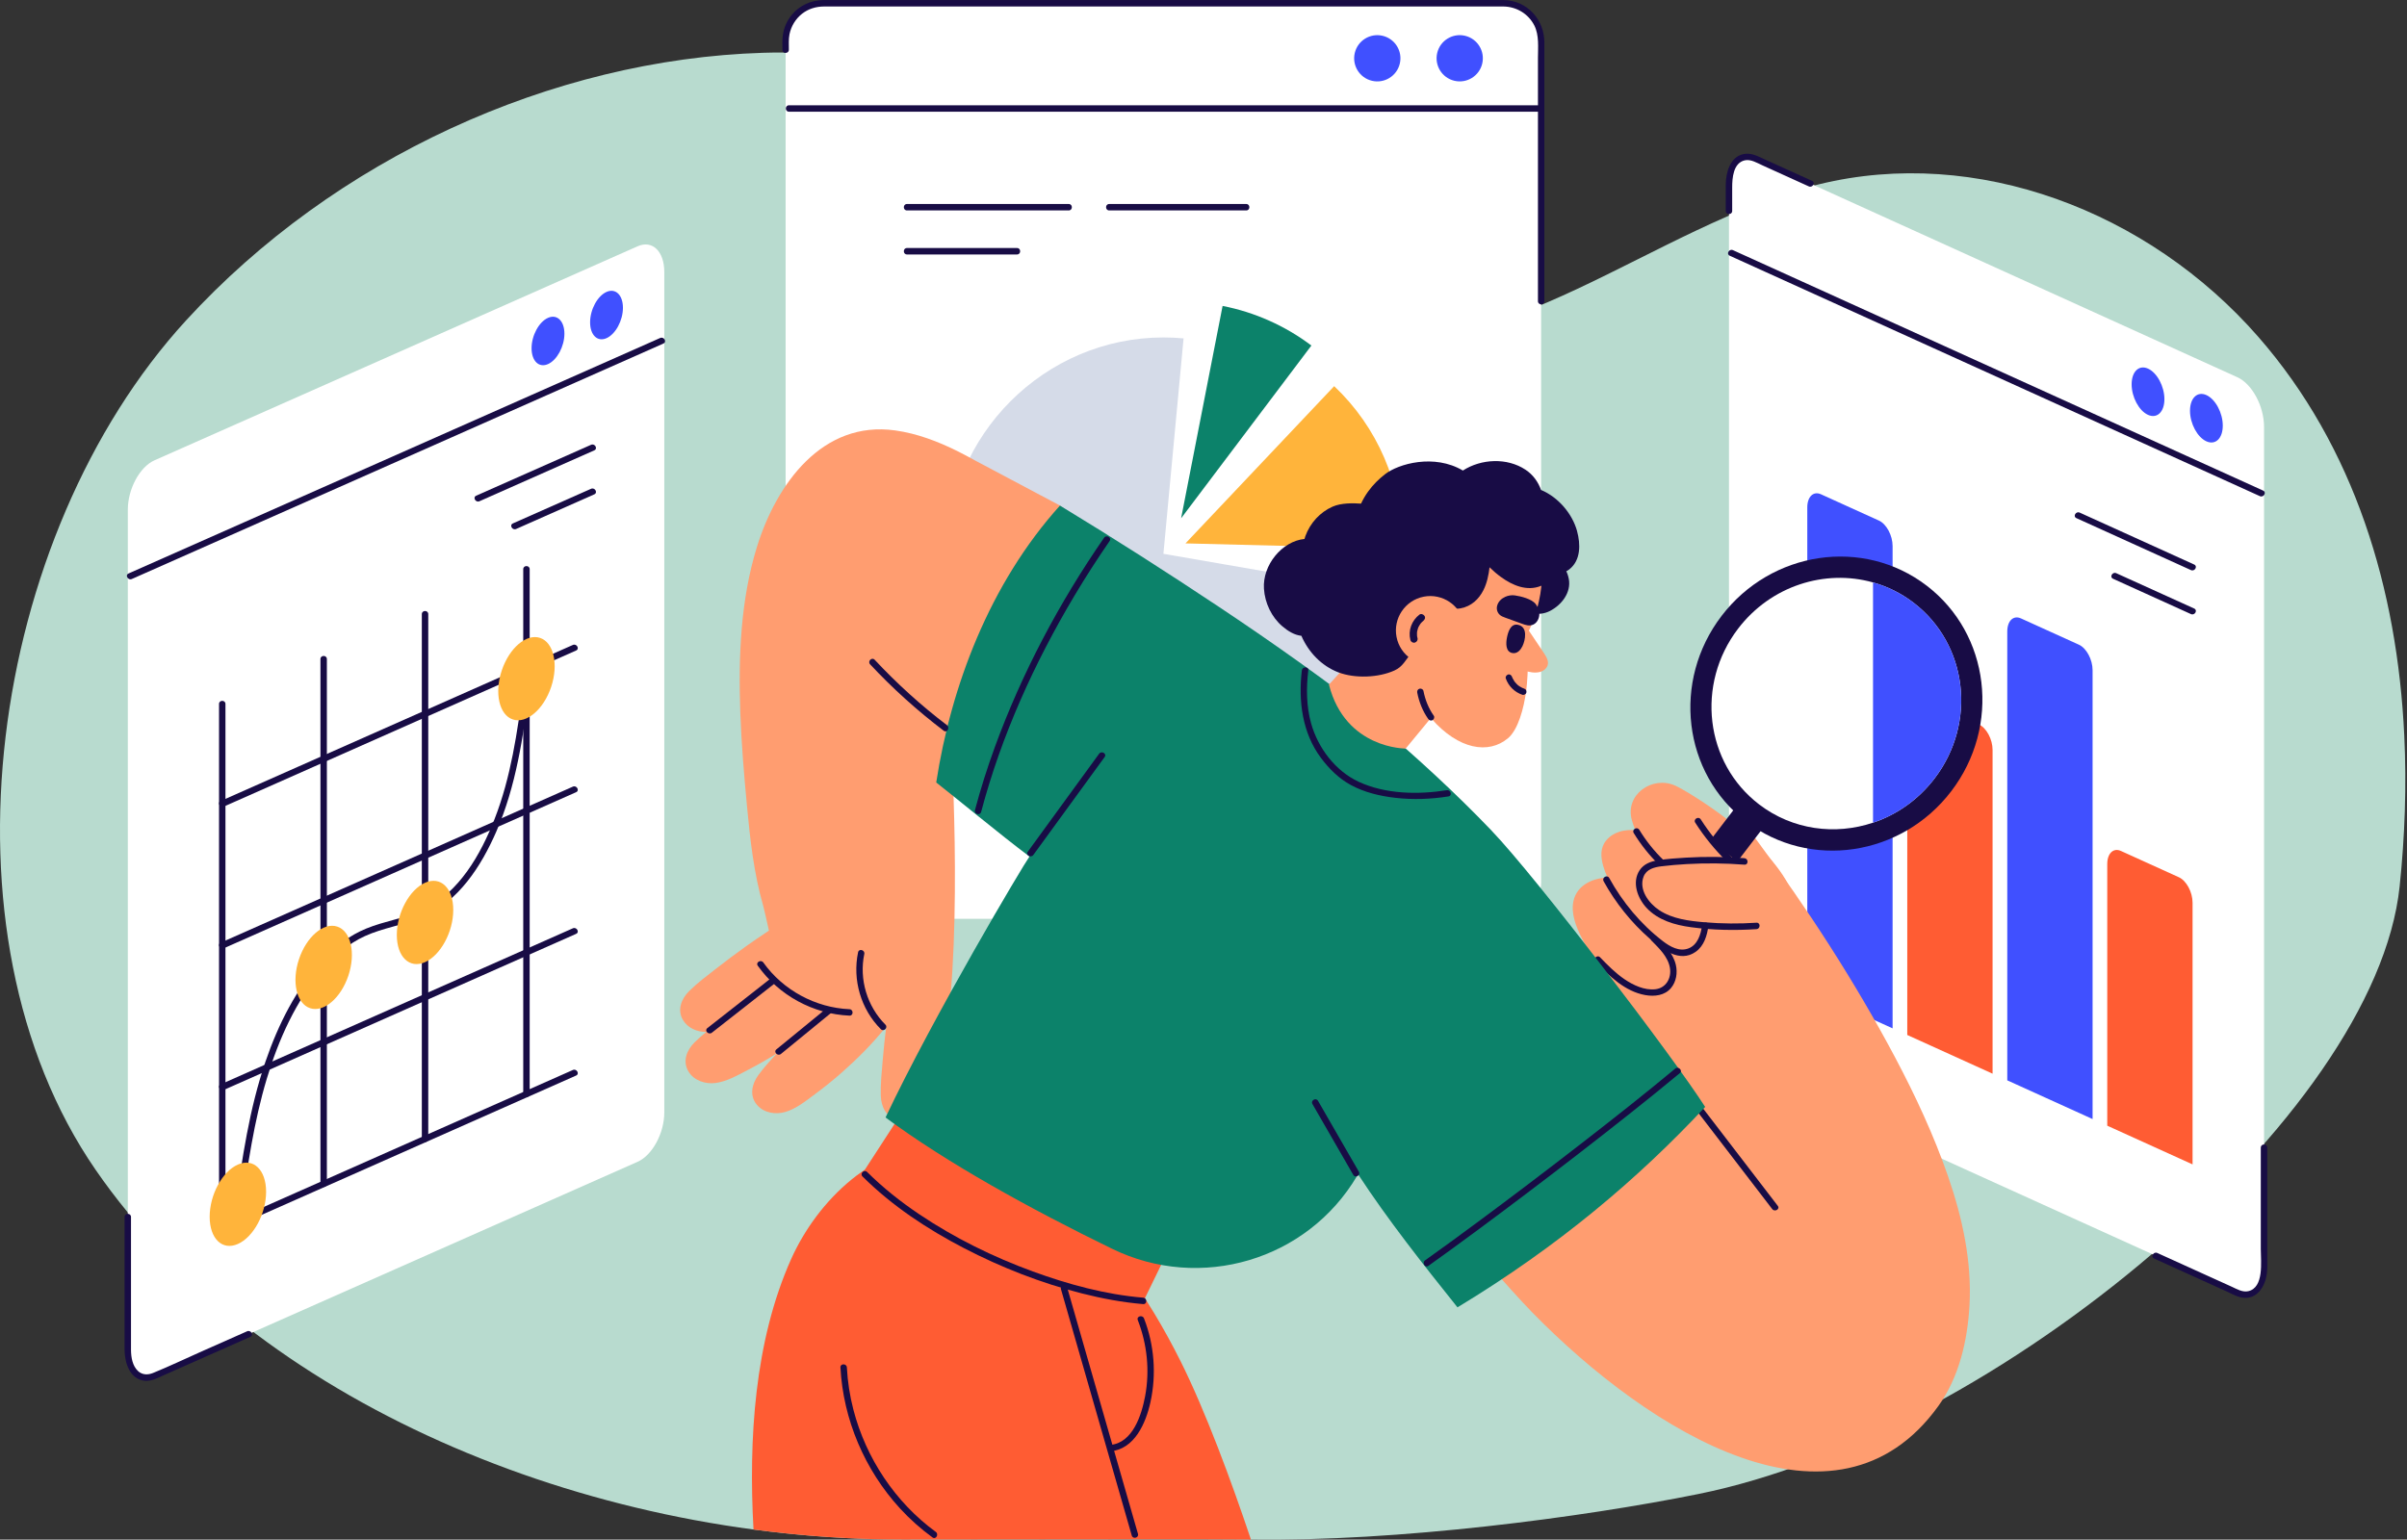 <svg width="547" height="350" viewBox="0 0 547 350" fill="none" xmlns="http://www.w3.org/2000/svg">
<rect x="0" y="0" width="547" height="350" fill="#333333" stroke="none"/>
<g clip-path="url(#clip0_162_609)">
<path d="M546.376 167.134C544.788 133.917 535.119 101.643 513.193 76.555C488.181 47.935 449.089 33.153 413.395 41.891C375.622 51.141 341.311 84.705 303.438 75.917C277.944 70.001 263.381 46.892 242.888 32.103C222.651 17.498 197.639 11.249 173.422 12.001C125.385 13.484 75.993 36.047 42.291 72.831C-2.497 121.717 -15.45 211.969 21.706 265.897C57.933 318.471 133.18 349.971 205.059 349.971C236.469 349.971 276.384 349.851 284.173 349.971C317.689 350.482 359.775 344.914 385.879 339.644C453.877 325.905 539.843 253.875 545.327 201.507C546.518 190.108 546.93 178.568 546.376 167.141V167.134Z" fill="#B8DBCF"/>
<path d="M341.949 0.752H186.814C182.242 0.752 178.536 4.458 178.536 9.03V200.592C178.536 205.163 182.242 208.869 186.814 208.869H341.949C346.521 208.869 350.227 205.163 350.227 200.592V9.03C350.227 4.458 346.521 0.752 341.949 0.752Z" fill="white"/>
<path d="M179.274 11.313C179.274 10.15 179.189 8.937 179.416 7.788C179.785 5.958 180.792 4.299 182.26 3.135C183.7 2 185.445 1.483 187.261 1.475C188.425 1.475 189.581 1.475 190.744 1.475H340.779C341.069 1.475 341.367 1.475 341.658 1.475C344.609 1.511 347.298 3.114 348.659 5.745C349.816 7.987 349.504 10.782 349.504 13.229V68.469C349.504 69.413 350.965 69.413 350.965 68.469V9.682C350.965 4.433 347.035 0.078 341.672 0.014C338.466 -0.021 335.253 0.014 332.039 0.014H188.049C187.736 0.014 187.424 0.014 187.119 0.014C184.381 0.043 181.735 1.199 179.976 3.327C178.848 4.682 178.118 6.32 177.891 8.072C177.749 9.143 177.806 10.235 177.806 11.321C177.806 12.264 179.267 12.264 179.267 11.321L179.274 11.313Z" fill="#180C45"/>
<path d="M179.295 25.393H349.433C350.376 25.393 350.376 23.932 349.433 23.932H179.295C178.352 23.932 178.352 25.393 179.295 25.393Z" fill="#180C45"/>
<path d="M318.111 14.457C318.778 11.632 317.028 8.802 314.202 8.135C311.377 7.468 308.546 9.218 307.879 12.043C307.212 14.868 308.962 17.699 311.788 18.366C314.613 19.032 317.444 17.283 318.111 14.457Z" fill="#4050FF"/>
<path d="M336.842 14.455C337.509 11.63 335.759 8.799 332.934 8.132C330.109 7.466 327.278 9.215 326.611 12.04C325.944 14.866 327.694 17.696 330.519 18.363C333.345 19.03 336.175 17.28 336.842 14.455Z" fill="#4050FF"/>
<path d="M264.389 125.895L312.859 134.286C308.794 157.764 288.223 175.078 264.389 175.078C237.405 175.078 215.202 152.877 215.202 125.895C215.202 98.913 237.405 76.711 264.389 76.711C265.921 76.711 267.446 76.782 268.971 76.924L264.389 125.895Z" fill="#D5DBE8"/>
<path d="M269.404 123.526L303.197 87.784C313.022 97.069 318.597 110.006 318.597 123.526C318.597 123.937 318.597 124.348 318.583 124.76L269.411 123.526H269.404Z" fill="#FFB43B"/>
<path d="M252.067 47.836H283.215C284.158 47.836 284.158 46.374 283.215 46.374H252.067C251.124 46.374 251.124 47.836 252.067 47.836Z" fill="#180C45"/>
<path d="M206.109 47.836H242.874C243.818 47.836 243.818 46.374 242.874 46.374H206.109C205.165 46.374 205.165 47.836 206.109 47.836Z" fill="#180C45"/>
<path d="M206.109 57.844H231.127C232.071 57.844 232.071 56.383 231.127 56.383H206.109C205.165 56.383 205.165 57.844 206.109 57.844Z" fill="#180C45"/>
<path d="M268.411 117.823L277.838 69.547C281.491 70.257 285.045 71.385 288.443 72.902C291.841 74.413 295.054 76.314 298.019 78.549L268.411 117.823Z" fill="#0C826A"/>
<path d="M508.462 293.88L398.967 244.2C395.626 242.682 392.916 237.632 392.916 232.915V41.877C392.916 37.161 395.626 34.565 398.967 36.082L508.462 85.762C511.803 87.28 514.513 92.33 514.513 97.047V288.085C514.513 292.802 511.803 295.398 508.462 293.88Z" fill="white"/>
<path d="M513.775 260.876V283.935C513.775 286.786 514.555 292.688 510.923 293.518C509.611 293.816 508.313 293.021 507.157 292.496C505.234 291.624 503.305 290.751 501.382 289.879C497.673 288.198 493.963 286.51 490.253 284.829C489.402 284.446 488.657 285.701 489.515 286.091C492.799 287.581 496.084 289.07 499.368 290.56C501.51 291.532 503.652 292.503 505.795 293.475C506.944 293.993 508.206 294.738 509.462 294.965C512.867 295.575 514.803 292.433 515.158 289.461C515.3 288.297 515.243 287.091 515.243 285.921V260.876C515.243 259.932 513.782 259.932 513.782 260.876H513.775Z" fill="#180C45"/>
<path d="M393.646 47.949V42.58C393.646 40.438 393.902 37.04 396.498 36.451C397.881 36.139 399.321 37.047 400.541 37.6C402.606 38.537 404.67 39.473 406.734 40.409C408.174 41.062 409.621 41.714 411.061 42.374C411.912 42.757 412.657 41.502 411.799 41.111L401.166 36.288C399.626 35.586 398.044 34.671 396.285 35.011C393.171 35.614 392.214 39.211 392.185 41.927C392.164 43.934 392.185 45.949 392.185 47.956C392.185 48.9 393.646 48.9 393.646 47.956V47.949Z" fill="#180C45"/>
<path d="M393.079 58.128C408.727 65.228 424.383 72.328 440.031 79.428C455.722 86.543 471.405 93.664 487.096 100.778C495.92 104.779 504.745 108.786 513.569 112.787C514.42 113.17 515.165 111.915 514.307 111.524C498.658 104.424 483.003 97.324 467.355 90.224C451.664 83.11 435.98 75.988 420.29 68.874C411.465 64.873 402.641 60.866 393.817 56.865C392.965 56.482 392.221 57.738 393.079 58.128Z" fill="#180C45"/>
<path d="M491.87 90.741C491.87 93.642 490.203 95.238 488.146 94.309C486.089 93.38 484.422 90.266 484.422 87.365C484.422 84.464 486.089 82.868 488.146 83.797C490.203 84.727 491.87 87.84 491.87 90.741Z" fill="#4050FF"/>
<path d="M505.135 96.757C505.135 99.658 503.468 101.254 501.411 100.324C499.354 99.395 497.687 96.281 497.687 93.38C497.687 90.479 499.354 88.883 501.411 89.812C503.468 90.742 505.135 93.856 505.135 96.757Z" fill="#4050FF"/>
<path d="M498.644 128.335C489.969 124.398 481.287 120.462 472.611 116.525C471.76 116.142 471.015 117.397 471.873 117.787C480.549 121.724 489.231 125.661 497.907 129.597C498.758 129.98 499.503 128.725 498.644 128.335Z" fill="#180C45"/>
<path d="M498.644 138.336C492.735 135.655 486.834 132.973 480.925 130.299C480.074 129.916 479.329 131.172 480.187 131.562C486.096 134.243 491.998 136.924 497.907 139.598C498.758 139.981 499.503 138.726 498.644 138.336Z" fill="#180C45"/>
<path d="M430.107 233.773L410.713 224.971V115.34C410.713 112.914 412.104 111.581 413.82 112.361L426.993 118.341C428.71 119.121 430.1 121.717 430.1 124.143V233.773H430.107Z" fill="#4050FF"/>
<path d="M475.555 254.393L456.161 245.59V143.556C456.161 141.131 457.552 139.797 459.268 140.577L472.441 146.557C474.158 147.337 475.548 149.933 475.548 152.359V254.393H475.555Z" fill="#4050FF"/>
<path d="M452.827 244.079L433.434 235.277V161.679C433.434 159.253 434.824 157.92 436.541 158.7L449.713 164.679C451.43 165.46 452.82 168.056 452.82 170.482V244.079H452.827Z" fill="#FF5C33"/>
<path d="M498.275 264.699L478.882 255.897V196.421C478.882 193.995 480.272 192.662 481.989 193.442L495.161 199.422C496.878 200.202 498.268 202.798 498.268 205.224V264.699H498.275Z" fill="#FF5C33"/>
<path d="M144.899 264.103L35.113 312.754C31.765 314.237 29.048 311.619 29.048 306.903V115.865C29.048 111.148 31.765 106.119 35.113 104.637L144.899 55.986C148.247 54.503 150.964 57.12 150.964 61.837V252.875C150.964 257.592 148.247 262.621 144.899 264.103Z" fill="white"/>
<path d="M56.159 302.633C52.726 304.158 49.286 305.675 45.852 307.2C42.171 308.832 38.511 310.591 34.779 312.109C33.623 312.577 32.375 312.577 31.403 311.705C30.098 310.52 29.793 308.569 29.771 306.903C29.764 305.86 29.771 304.824 29.771 303.782V276.644C29.771 275.7 28.31 275.7 28.31 276.644V303.193C28.31 304.413 28.303 305.633 28.31 306.853C28.331 309.789 29.502 313.613 32.971 313.889C34.531 314.01 36.035 313.137 37.425 312.527L44.178 309.534C48.42 307.654 52.655 305.775 56.897 303.895C57.755 303.512 57.01 302.25 56.159 302.633Z" fill="#180C45"/>
<path d="M29.949 131.626C45.64 124.675 61.33 117.717 77.028 110.765C92.762 103.793 108.488 96.82 124.221 89.855C133.067 85.933 141.92 82.01 150.765 78.095C151.623 77.712 150.879 76.449 150.027 76.832C134.337 83.783 118.646 90.742 102.948 97.693C87.215 104.665 71.488 111.638 55.755 118.603C46.909 122.526 38.057 126.448 29.211 130.364C28.353 130.747 29.098 132.009 29.949 131.626Z" fill="#180C45"/>
<path d="M128.265 75.86C128.265 78.761 126.591 81.854 124.533 82.769C122.476 83.684 120.802 82.067 120.802 79.165C120.802 76.264 122.476 73.172 124.533 72.257C126.591 71.342 128.265 72.959 128.265 75.86Z" fill="#4050FF"/>
<path d="M141.565 69.966C141.565 72.867 139.891 75.96 137.834 76.875C135.777 77.79 134.103 76.172 134.103 73.272C134.103 70.37 135.777 67.278 137.834 66.363C139.891 65.448 141.565 67.065 141.565 69.966Z" fill="#4050FF"/>
<path d="M134.322 101.112C125.619 104.97 116.915 108.822 108.218 112.68C107.36 113.063 108.105 114.326 108.956 113.943C117.66 110.084 126.364 106.233 135.06 102.374C135.918 101.991 135.174 100.729 134.322 101.112Z" fill="#180C45"/>
<path d="M134.322 111.113C128.399 113.737 122.476 116.362 116.553 118.986C115.695 119.369 116.44 120.632 117.291 120.249L135.06 112.376C135.918 111.993 135.174 110.73 134.322 111.113Z" fill="#180C45"/>
<path d="M49.775 160.026V279.332C49.775 280.275 51.236 280.275 51.236 279.332V160.026C51.236 159.083 49.775 159.083 49.775 160.026Z" fill="#180C45"/>
<path d="M72.822 149.82V269.125C72.822 270.069 74.283 270.069 74.283 269.125V149.82C74.283 148.876 72.822 148.876 72.822 149.82Z" fill="#180C45"/>
<path d="M95.862 139.605V258.911C95.862 259.854 97.323 259.854 97.323 258.911V139.605C97.323 138.662 95.862 138.662 95.862 139.605Z" fill="#180C45"/>
<path d="M118.908 129.392V248.697C118.908 249.64 120.37 249.64 120.37 248.697V129.392C120.37 128.448 118.908 128.448 118.908 129.392Z" fill="#180C45"/>
<path d="M50.882 279.97C71.729 270.728 92.577 261.493 113.425 252.25C119.256 249.668 125.094 247.08 130.925 244.498C131.783 244.115 131.038 242.852 130.187 243.235C109.339 252.477 88.491 261.712 67.644 270.955C61.813 273.537 55.975 276.126 50.144 278.707C49.286 279.09 50.03 280.353 50.882 279.97Z" fill="#180C45"/>
<path d="M50.882 247.761C71.729 238.518 92.577 229.283 113.425 220.041C119.256 217.459 125.094 214.87 130.925 212.288C131.783 211.905 131.038 210.643 130.187 211.026C109.339 220.268 88.491 229.503 67.644 238.745C61.813 241.327 55.975 243.916 50.144 246.498C49.286 246.881 50.03 248.144 50.882 247.761Z" fill="#180C45"/>
<path d="M50.882 215.558C71.729 206.316 92.577 197.081 113.425 187.838L130.925 180.086C131.783 179.703 131.038 178.44 130.187 178.823C109.339 188.065 88.491 197.3 67.644 206.543L50.144 214.295C49.286 214.678 50.03 215.941 50.882 215.558Z" fill="#180C45"/>
<path d="M50.882 183.348C71.729 174.106 92.577 164.871 113.425 155.629C119.256 153.047 125.094 150.458 130.925 147.876C131.783 147.493 131.038 146.23 130.187 146.613C109.339 155.856 88.491 165.091 67.644 174.333L50.144 182.086C49.286 182.469 50.03 183.731 50.882 183.348Z" fill="#180C45"/>
<path d="M54.854 275.133C56.251 265.075 57.699 254.974 60.628 245.221C63.295 236.334 67.253 227.475 73.347 220.374C76.028 217.254 79.156 214.516 82.923 212.799C87.087 210.905 91.691 210.302 95.897 208.522C104.154 205.025 109.339 196.953 112.794 189.023C117.298 178.667 118.887 167.432 120.37 156.324C120.497 155.395 119.029 155.402 118.908 156.324C117.561 166.418 116.128 176.639 112.396 186.179C109.261 194.194 104.36 202.883 96.287 206.749C92.123 208.749 87.47 209.338 83.214 211.09C79.426 212.65 76.191 215.118 73.411 218.112C67.346 224.616 63.217 232.908 60.359 241.256C56.649 252.088 55.01 263.451 53.435 274.743C53.308 275.665 54.719 276.062 54.847 275.133H54.854Z" fill="#180C45"/>
<path d="M60.472 270.92C60.472 275.906 57.599 281.219 54.059 282.786C50.52 284.354 47.647 281.588 47.647 276.601C47.647 271.615 50.52 266.302 54.059 264.735C57.599 263.167 60.472 265.933 60.472 270.92Z" fill="#FFB43B"/>
<path d="M79.171 221.785C80.88 216.664 79.754 211.675 76.654 210.64C73.555 209.606 69.657 212.918 67.948 218.038C66.238 223.159 67.365 228.148 70.464 229.183C73.563 230.217 77.461 226.905 79.171 221.785Z" fill="#FFB43B"/>
<path d="M103.005 206.855C103.005 211.841 100.132 217.154 96.592 218.721C93.052 220.289 90.18 217.523 90.18 212.536C90.18 207.55 93.052 202.237 96.592 200.67C100.132 199.102 103.005 201.868 103.005 206.855Z" fill="#FFB43B"/>
<path d="M125.253 156.155C126.962 151.035 125.835 146.045 122.736 145.011C119.637 143.976 115.739 147.288 114.029 152.409C112.32 157.529 113.447 162.519 116.546 163.553C119.645 164.588 123.543 161.276 125.253 156.155Z" fill="#FFB43B"/>
<path d="M284.279 349.972H284.173C276.384 349.851 236.469 349.972 205.059 349.972C193.816 349.972 182.487 349.206 171.237 347.695C170.095 327.189 171.457 304.895 179.756 286.29C185.729 272.906 198.916 259.869 214.699 260.28C223.395 260.5 231.39 264.82 238.065 270.111C251.131 280.467 260.892 294.639 268.29 309.435C273.972 320.812 279.895 336.878 284.279 349.979V349.972Z" fill="#FF5C33"/>
<path d="M196.539 265.905L210.478 244.427L267.247 280.601L258.778 298.008C258.778 298.008 219.175 287.702 196.532 265.905H196.539Z" fill="#FF5C33"/>
<path d="M190.992 310.846C191.617 322.685 196.504 334.133 204.498 342.871C206.747 345.326 209.237 347.539 211.925 349.503C212.684 350.057 213.415 348.787 212.663 348.241C203.449 341.502 196.795 331.48 193.936 320.45C193.12 317.308 192.624 314.095 192.454 310.853C192.404 309.917 190.943 309.91 190.992 310.853V310.846Z" fill="#180C45"/>
<path d="M196.022 267.451C202.711 274.111 210.726 279.403 219.076 283.737C227.574 288.148 236.596 291.674 245.875 294.029C250.443 295.192 255.089 296.057 259.792 296.454C260.729 296.532 260.729 295.071 259.792 294.993C251.223 294.277 242.782 291.979 234.724 289.035C225.687 285.73 216.947 281.431 208.953 276.062C204.704 273.21 200.682 270.026 197.05 266.415C196.383 265.749 195.348 266.784 196.015 267.451H196.022Z" fill="#180C45"/>
<path d="M252.316 329.927C257.863 329.444 260.402 323.479 261.445 318.748C262.835 312.421 262.325 305.732 259.977 299.696C259.636 298.831 258.225 299.207 258.565 300.086C260.7 305.583 261.324 311.626 260.225 317.429C259.438 321.614 257.437 328.019 252.323 328.465C251.393 328.543 251.379 330.012 252.323 329.927H252.316Z" fill="#180C45"/>
<path d="M241.108 293.064C245.371 307.903 249.634 322.741 253.897 337.58C254.997 341.41 256.096 345.234 257.196 349.064C257.458 349.965 258.87 349.582 258.608 348.674L245.818 304.158C244.719 300.327 243.619 296.504 242.52 292.674C242.257 291.773 240.845 292.156 241.108 293.064Z" fill="#180C45"/>
<path d="M225.715 174.525C229.624 161.977 235.525 149.848 240.526 137.988C242.775 132.654 245.109 127.349 247.606 122.128C243.945 118.248 240.881 114.922 240.881 114.922L221.658 104.715C220.359 103.991 219.047 103.282 217.706 102.615L217.657 102.587C213.16 100.353 208.435 98.544 203.463 97.849C186.857 95.515 176.465 110.056 172.053 124.206C168.272 136.343 167.797 149.337 168.236 161.956C168.485 169.042 169.088 176.106 169.747 183.164C170.464 190.817 171.315 198.52 173.443 205.926C173.706 206.841 174.216 209.21 174.741 211.558C172.932 212.749 171.138 213.962 169.378 215.225C167.137 216.828 164.938 218.48 162.767 220.176C160.682 221.8 158.511 223.417 156.624 225.283C154.851 227.035 153.837 229.56 155.206 231.872C156.291 233.716 158.426 234.603 160.505 234.589C159.582 235.341 158.689 236.114 157.852 236.944C156.078 238.696 155.064 241.221 156.433 243.533C157.667 245.633 160.263 246.491 162.583 246.193C165.158 245.86 167.584 244.455 169.854 243.278C172.159 242.086 174.415 240.809 176.607 239.419C175.117 241.015 173.62 242.632 172.344 244.384C170.868 246.399 170.272 249.051 171.989 251.123C173.542 252.995 176.238 253.435 178.487 252.768C180.976 252.031 183.147 250.257 185.204 248.732C187.297 247.179 189.332 245.555 191.283 243.831C194.887 240.646 198.391 237.149 201.399 233.347C201.079 235.929 200.81 238.518 200.59 241.114C200.37 243.746 200.079 246.441 200.164 249.087C200.242 251.584 201.406 254.038 204.037 254.612C206.414 255.13 208.811 253.811 210.166 251.903C211.67 249.789 212.287 247.058 212.968 244.59C213.663 242.079 214.316 239.554 214.734 236.986C218.99 210.806 215.976 165.687 215.983 165.431C219.104 168.595 222.36 171.624 225.729 174.51L225.715 174.525Z" fill="#FF9D70"/>
<path d="M442.733 267.48C439.492 258.131 435.292 249.087 430.66 240.356C421.531 223.134 410.621 206.323 399.009 190.697C397.732 188.981 396.548 187.775 395.115 186.47C390.539 190.633 385.815 194.662 381.318 198.904C374.827 205.025 368.628 211.501 362.222 217.743C366.145 224.723 370.16 231.645 374.26 238.526C374.26 238.526 374.26 238.526 374.253 238.519C374.047 238.866 370.366 242.547 370.004 242.852C368.301 244.285 367.408 246.612 366.088 248.392C364.145 251.031 361.995 253.556 359.924 256.095C356.108 260.77 352.249 265.401 348.496 270.125C343.382 276.559 332.082 268.522 327.365 275.239C332.252 280.517 343.141 293.156 348.17 298.306C374.983 325.749 417.303 351.809 440.485 319.642C445.216 313.081 447.131 304.746 447.578 296.703C448.124 286.766 445.968 276.835 442.726 267.487L442.733 267.48Z" fill="#FF9D70"/>
<path d="M379.126 244.072C387 254.336 394.874 264.593 402.747 274.856C403.315 275.594 404.585 274.863 404.01 274.119C396.136 263.855 388.262 253.598 380.389 243.335C379.821 242.597 378.551 243.328 379.126 244.072Z" fill="#180C45"/>
<path d="M406.84 202.01C401.967 191.058 383.694 179.887 380.594 178.546C375.459 176.319 369.216 180.625 370.848 186.455C371.061 187.228 371.344 187.987 371.649 188.732C369.153 188.498 366.585 189.122 364.989 191.087C363.598 192.803 363.776 194.867 364.343 196.875C364.591 197.761 364.932 198.641 365.322 199.492C361.563 199.627 357.817 201.528 357.441 205.691C357.179 208.635 358.619 211.657 359.959 214.203C360.647 215.515 361.52 216.792 362.591 217.835C363.095 218.665 363.605 219.48 364.116 220.275C366.904 224.665 370.507 228.517 376.019 228.822C381.197 229.106 386.482 226.524 390.589 223.58C394.668 220.651 399.804 217.828 402.598 213.671C404.265 211.189 408.046 204.72 406.854 202.031L406.84 202.01Z" fill="#FF9D70"/>
<path d="M443.415 179.883C454.739 165.068 452.238 144.131 437.829 133.12C423.421 122.108 402.561 125.192 391.237 140.007C379.914 154.822 382.414 175.759 396.823 186.77C411.231 197.782 432.091 194.698 443.415 179.883Z" fill="#180C45"/>
<path d="M417.103 166.698L410.898 161.956L388.624 191.098L394.829 195.84L417.103 166.698Z" fill="#180C45"/>
<path d="M439.626 176.979C435.909 181.838 430.994 185.228 425.652 187.016C417.069 189.903 407.379 188.675 399.782 182.873C387.461 173.454 385.326 155.551 395.001 142.89C402.464 133.13 414.757 129.328 425.652 132.399C428.894 133.307 432.022 134.839 434.845 136.995C447.174 146.408 449.309 164.311 439.626 176.979Z" fill="white"/>
<path d="M439.626 176.979C435.909 181.838 430.994 185.228 425.652 187.015V132.399C428.894 133.307 432.022 134.839 434.845 136.995C447.174 146.408 449.309 164.311 439.626 176.979Z" fill="#4050FF"/>
<path d="M362.591 218.644C365.726 221.878 369.259 225.375 373.884 226.205C375.977 226.581 378.317 226.319 379.75 224.595C380.949 223.155 381.261 221.133 380.843 219.339C380.24 216.722 378.211 214.679 376.388 212.835C375.721 212.161 374.686 213.196 375.352 213.87C377.062 215.594 379.098 217.544 379.502 220.055C379.871 222.353 378.622 224.602 376.189 224.879C373.7 225.162 371.139 223.942 369.131 222.573C367.088 221.176 365.336 219.389 363.62 217.615C362.96 216.934 361.931 217.977 362.584 218.651L362.591 218.644Z" fill="#180C45"/>
<path d="M364.421 200.322C367.138 205.245 370.699 209.706 374.934 213.402C377.672 215.792 381.701 218.934 385.333 216.381C387.269 215.019 387.957 212.657 388.248 210.416C388.369 209.487 386.901 209.494 386.787 210.416C386.525 212.423 385.78 214.813 383.708 215.601C381.63 216.395 379.53 215.204 377.906 213.955C372.884 210.111 368.741 205.103 365.691 199.578C365.237 198.755 363.974 199.492 364.428 200.315L364.421 200.322Z" fill="#180C45"/>
<path d="M371.266 189.364C372.884 192.016 374.834 194.471 377.069 196.627C377.743 197.279 378.786 196.251 378.105 195.591C375.955 193.513 374.083 191.179 372.529 188.626C372.04 187.824 370.77 188.555 371.266 189.364Z" fill="#180C45"/>
<path d="M396.434 195.088C392.015 194.754 387.582 194.697 383.155 194.96C381.034 195.088 378.892 195.229 376.785 195.556C375.161 195.804 373.558 196.393 372.614 197.818C370.791 200.57 372.139 204.195 374.189 206.387C376.807 209.189 380.609 210.281 384.29 210.777C389.206 211.444 394.214 211.543 399.165 211.217C400.102 211.153 400.109 209.692 399.165 209.756C395.242 210.018 391.306 209.99 387.39 209.657C383.843 209.352 380.077 208.905 377.041 206.89C374.686 205.33 372.359 202.216 373.522 199.251C374.182 197.577 375.927 197.137 377.551 196.932C379.467 196.691 381.403 196.542 383.333 196.428C387.702 196.18 392.079 196.23 396.434 196.563C397.371 196.634 397.371 195.173 396.434 195.102V195.088Z" fill="#180C45"/>
<path d="M385.248 187.009C387.284 190.2 389.688 193.158 392.398 195.804C393.072 196.464 394.108 195.428 393.434 194.768C390.809 192.208 388.482 189.363 386.51 186.271C386.007 185.476 384.737 186.214 385.248 187.009Z" fill="#180C45"/>
<path d="M339.005 188.853C330.763 180.263 322.002 172.177 312.894 164.509C313.086 164.396 313.277 164.275 313.469 164.162C301.736 154.948 289.556 146.316 277.143 138.045C265.219 130.101 253.124 122.362 240.874 114.929C224.843 132.739 216.125 156.047 212.762 177.88C216.38 180.674 227.29 189.725 233.951 194.711C232.66 196.449 212.188 230.851 201.242 254.031C215.153 264.344 234.05 274.778 252.741 283.885C272.809 293.66 297.061 286.51 308.418 267.295C308.489 267.181 308.553 267.061 308.624 266.94C315.497 277.452 323.378 287.382 331.217 297.192C354.235 283.275 372.316 267.898 387.503 251.633C380.509 240.639 349.227 199.521 338.998 188.86L339.005 188.853Z" fill="#0C826A"/>
<path d="M161.774 234.759C166.598 230.978 171.421 227.198 176.245 223.41C176.983 222.828 175.94 221.8 175.209 222.374C170.386 226.155 165.562 229.936 160.739 233.723C160.001 234.305 161.044 235.333 161.774 234.759Z" fill="#180C45"/>
<path d="M177.472 239.589C181.288 236.468 185.105 233.34 188.921 230.219C189.652 229.624 188.609 228.595 187.885 229.184C184.069 232.305 180.253 235.433 176.437 238.554C175.706 239.149 176.749 240.178 177.472 239.589Z" fill="#180C45"/>
<path d="M195 216.487C193.688 222.75 195.646 229.439 200.178 233.965C200.845 234.631 201.881 233.596 201.214 232.929C197.064 228.78 195.206 222.623 196.412 216.87C196.603 215.948 195.192 215.558 195 216.48V216.487Z" fill="#180C45"/>
<path d="M172.209 219.537C176.997 226.269 184.786 230.524 193.042 230.879C193.986 230.922 193.986 229.453 193.042 229.418C185.332 229.085 177.947 225.091 173.471 218.8C172.932 218.041 171.663 218.771 172.209 219.537Z" fill="#180C45"/>
<path d="M197.738 151.018C202.874 156.523 208.471 161.559 214.465 166.112C215.217 166.68 215.947 165.41 215.202 164.85C209.315 160.374 203.825 155.388 198.774 149.983C198.128 149.295 197.093 150.33 197.738 151.018Z" fill="#180C45"/>
<path d="M328.975 158.615L319.448 170.163C319.448 170.163 305.758 170.297 302.006 155.636L313.008 143.535L328.975 158.615Z" fill="#FF9D70"/>
<path d="M356.512 131.598C355.916 128.377 353.334 126.313 350.284 125.512C347.893 124.88 344.964 125.221 343.41 127.228C343.056 127.342 342.701 127.498 342.36 127.689C341.871 127.966 341.417 128.328 341.02 128.746C340.878 128.767 340.736 128.803 340.587 128.874C338.416 129.98 336.863 132.023 336.615 134.492C336.366 136.974 337.466 139.471 339.495 140.946C341.594 142.478 344.46 142.897 346.744 141.492C347.525 141.017 348.127 140.287 348.503 139.464C349.738 139.677 351.071 139.478 352.213 138.896C354.859 137.542 357.094 134.726 356.519 131.605L356.512 131.598Z" fill="#180C45"/>
<path d="M350.717 148.245C351.206 148.976 351.717 149.749 351.781 150.529C351.873 151.607 351.043 152.465 349.943 152.756C348.844 153.04 347.525 152.827 346.304 152.394L346.212 141.528C347.716 143.769 349.213 146.011 350.717 148.245Z" fill="#FF9D70"/>
<path d="M342.694 167.822C345.006 165.864 346.29 161.048 346.836 157.019C347.333 153.366 347.411 144.245 347.439 143.386C348.305 141.698 353.306 130.378 348.078 120.83C341.694 109.184 329.918 107.992 323.407 111.127C314.44 115.454 310.383 123.164 311.646 132.775C312.291 137.705 312.632 138.946 313.575 143.691C315.121 151.423 319.278 156.48 325.237 163.304C331.479 170.453 338.324 171.503 342.694 167.815V167.822Z" fill="#FF9D70"/>
<path d="M322.073 157.452C322.485 159.572 323.314 161.665 324.57 163.438C324.797 163.757 325.208 163.913 325.57 163.701C325.889 163.516 326.06 163.027 325.833 162.701C324.641 161.019 323.882 159.083 323.485 157.069C323.407 156.679 322.946 156.459 322.584 156.558C322.18 156.671 321.995 157.069 322.073 157.459V157.452Z" fill="#180C45"/>
<path d="M358.399 120.738C357.306 116.766 354.129 113.028 350.213 111.382C349.546 109.545 348.397 107.914 346.68 106.779C342.495 104.005 336.636 104.268 332.444 106.963C325.918 103.105 317.796 105.424 314.753 107.8C312.043 109.921 309.347 112.943 308.092 117.894C308.411 118.894 308.808 119.866 309.326 120.788C313.71 130.037 321.009 137.669 330.145 141.741C330.145 140.627 330.067 139.428 330.025 138.336C330.67 138.414 331.33 138.407 331.976 138.279C334.345 137.818 336.069 136.243 337.133 134.116C337.927 132.527 338.289 130.739 338.509 128.959C339.317 129.76 340.183 130.505 341.105 131.172C343.694 133.059 347 134.484 350.17 133.193C351.554 132.633 352.618 131.59 353.206 130.356C354.341 130.526 355.576 130.257 356.64 129.42C359.271 127.356 359.2 123.682 358.392 120.745L358.399 120.738Z" fill="#180C45"/>
<path d="M315.49 118.745C315.036 117.624 311.426 115.064 309.567 114.503C307.482 114.347 304.779 114.312 302.843 115.17C299.977 116.44 297.757 118.859 296.643 121.887C296.572 122.086 296.508 122.306 296.451 122.519C291.344 123.022 286.882 128.448 287.237 133.832C287.45 137.095 288.961 140.265 291.394 142.351C292.642 143.422 294.103 144.351 295.742 144.535C297.366 148.274 300.324 151.38 304.148 152.841C307.9 154.274 313.263 154.069 316.895 152.416C318.824 151.543 319.356 150.075 320.747 148.465C321.35 148.649 321.981 148.756 322.605 148.763C325.045 148.784 327.535 147.798 329.493 146.309C330.372 145.635 330.741 143.975 330.933 142.081C321.406 136.286 319.193 129.874 315.497 118.745H315.49Z" fill="#180C45"/>
<path d="M342.063 135.676C342.765 135.364 343.552 135.243 344.269 135.35C345.659 135.556 348.085 136.151 348.986 137.308C349.518 137.996 349.823 138.776 349.816 139.648C349.802 140.549 349.333 141.542 348.496 141.954C347.574 142.4 346.73 142.095 345.843 141.776C345.226 141.549 344.602 141.329 343.985 141.102C343.354 140.875 342.729 140.648 342.098 140.421C341.609 140.244 341.126 140.074 340.75 139.691C340.218 139.145 340.034 138.379 340.247 137.641C340.509 136.733 341.218 136.059 342.07 135.676H342.063Z" fill="#180C45"/>
<path d="M344.864 142.017C347.347 142.407 346.602 145.649 345.978 146.904C345.574 147.72 344.836 148.649 343.715 148.458C342.077 148.181 342.24 146.11 342.446 145.018C342.673 143.805 343.233 141.755 344.864 142.01V142.017Z" fill="#180C45"/>
<path d="M342.197 154.232C342.814 155.984 344.212 157.36 345.971 157.941C346.333 158.062 346.787 157.799 346.872 157.43C346.964 157.026 346.751 156.657 346.361 156.53C346.269 156.501 346.177 156.466 346.092 156.43C346.042 156.409 345.928 156.338 346.092 156.43C346.049 156.409 345.999 156.388 345.957 156.374C345.787 156.296 345.623 156.203 345.467 156.111C345.382 156.062 345.304 156.005 345.226 155.955C345.191 155.934 345.162 155.905 345.127 155.884C345.099 155.863 345.077 155.849 345.049 155.827C345.07 155.849 345.099 155.863 345.12 155.884C345.049 155.863 344.95 155.749 344.9 155.7C344.829 155.636 344.758 155.572 344.687 155.501C344.552 155.373 344.432 155.232 344.311 155.09C344.297 155.068 344.191 154.941 344.262 155.033C344.332 155.125 344.247 155.012 344.233 154.99C344.176 154.912 344.12 154.834 344.07 154.749C343.964 154.586 343.871 154.416 343.786 154.246C343.765 154.203 343.744 154.161 343.722 154.118C343.722 154.104 343.708 154.09 343.701 154.075C343.673 154.005 343.673 154.019 343.715 154.118C343.666 154.068 343.637 153.912 343.609 153.848C343.481 153.487 343.105 153.21 342.708 153.338C342.353 153.451 342.063 153.848 342.197 154.239V154.232Z" fill="#180C45"/>
<path d="M298.26 250.981C301.353 256.351 304.446 261.713 307.538 267.082C308.007 267.898 309.276 267.16 308.801 266.345C305.708 260.975 302.616 255.613 299.523 250.243C299.055 249.428 297.785 250.165 298.26 250.981Z" fill="#180C45"/>
<path d="M234.83 194.35C240.235 186.93 245.641 179.504 251.039 172.085C251.592 171.319 250.322 170.588 249.776 171.347C244.371 178.766 238.966 186.193 233.568 193.612C233.014 194.371 234.284 195.109 234.83 194.35Z" fill="#180C45"/>
<path d="M295.848 152.416C295.04 159.339 295.919 166.538 300.168 172.262C301.998 174.731 304.261 176.979 306.971 178.447C310.099 180.143 313.632 180.973 317.143 181.37C321.144 181.824 325.201 181.675 329.167 181.043C330.096 180.895 329.699 179.483 328.776 179.632C322.279 180.668 314.845 180.54 308.78 177.724C303.46 175.256 299.516 170.021 297.955 164.439C296.863 160.53 296.842 156.423 297.31 152.416C297.416 151.48 295.955 151.487 295.848 152.416Z" fill="#180C45"/>
<path d="M324.613 287.758C332.047 282.46 339.367 277.005 346.645 271.508C354.632 265.472 362.563 259.358 370.401 253.137C374.21 250.115 377.998 247.065 381.744 243.951C382.467 243.348 381.431 242.32 380.708 242.916C373.728 248.718 366.592 254.343 359.413 259.904C351.532 266.018 343.581 272.047 335.565 277.984C331.692 280.849 327.798 283.701 323.868 286.496C323.109 287.035 323.839 288.311 324.605 287.758H324.613Z" fill="#180C45"/>
<path d="M222.97 184.562C227.552 167.255 235.043 150.735 244.194 135.385C246.712 131.165 249.372 127.03 252.167 122.987C252.706 122.214 251.436 121.476 250.904 122.249C240.711 136.981 232.22 152.998 226.077 169.836C224.36 174.546 222.842 179.327 221.558 184.172C221.317 185.087 222.729 185.47 222.97 184.562Z" fill="#180C45"/>
<path d="M326.542 150.983C330.777 150.153 333.536 146.046 332.713 141.812C331.883 137.577 327.776 134.818 323.541 135.641C319.307 136.471 316.547 140.577 317.37 144.812C318.2 149.047 322.307 151.806 326.542 150.983Z" fill="#FF9D70"/>
<path d="M322.584 139.705C320.825 141.053 319.952 143.315 320.52 145.493C320.633 145.919 321.123 146.216 321.548 146.075C321.981 145.933 322.25 145.5 322.13 145.046C322.101 144.94 322.08 144.84 322.059 144.734C322.045 144.677 322.038 144.621 322.03 144.557C322.045 144.628 322.045 144.663 322.03 144.571C322.016 144.358 322.002 144.152 322.016 143.94C322.016 143.833 322.03 143.727 322.038 143.628C322.045 143.5 322.009 143.762 322.038 143.642C322.052 143.585 322.059 143.528 322.066 143.471C322.109 143.266 322.165 143.06 322.229 142.861C322.257 142.769 322.293 142.684 322.328 142.599C322.265 142.762 322.328 142.606 322.343 142.571C322.364 142.528 322.385 142.486 322.406 142.443C322.499 142.251 322.612 142.074 322.733 141.897C322.768 141.847 322.804 141.805 322.832 141.755C322.789 141.819 322.775 141.819 322.832 141.755C322.903 141.677 322.967 141.592 323.045 141.514C323.123 141.436 323.194 141.365 323.272 141.294C323.307 141.266 323.343 141.23 323.378 141.202C323.392 141.187 323.577 141.039 323.428 141.152C323.775 140.89 323.995 140.421 323.726 140.01C323.506 139.67 322.953 139.428 322.584 139.712V139.705Z" fill="#180C45"/>
</g>
<defs>
<clipPath id="clip0_162_609">
<rect width="546.618" height="350" fill="white"/>
</clipPath>
</defs>
</svg>
